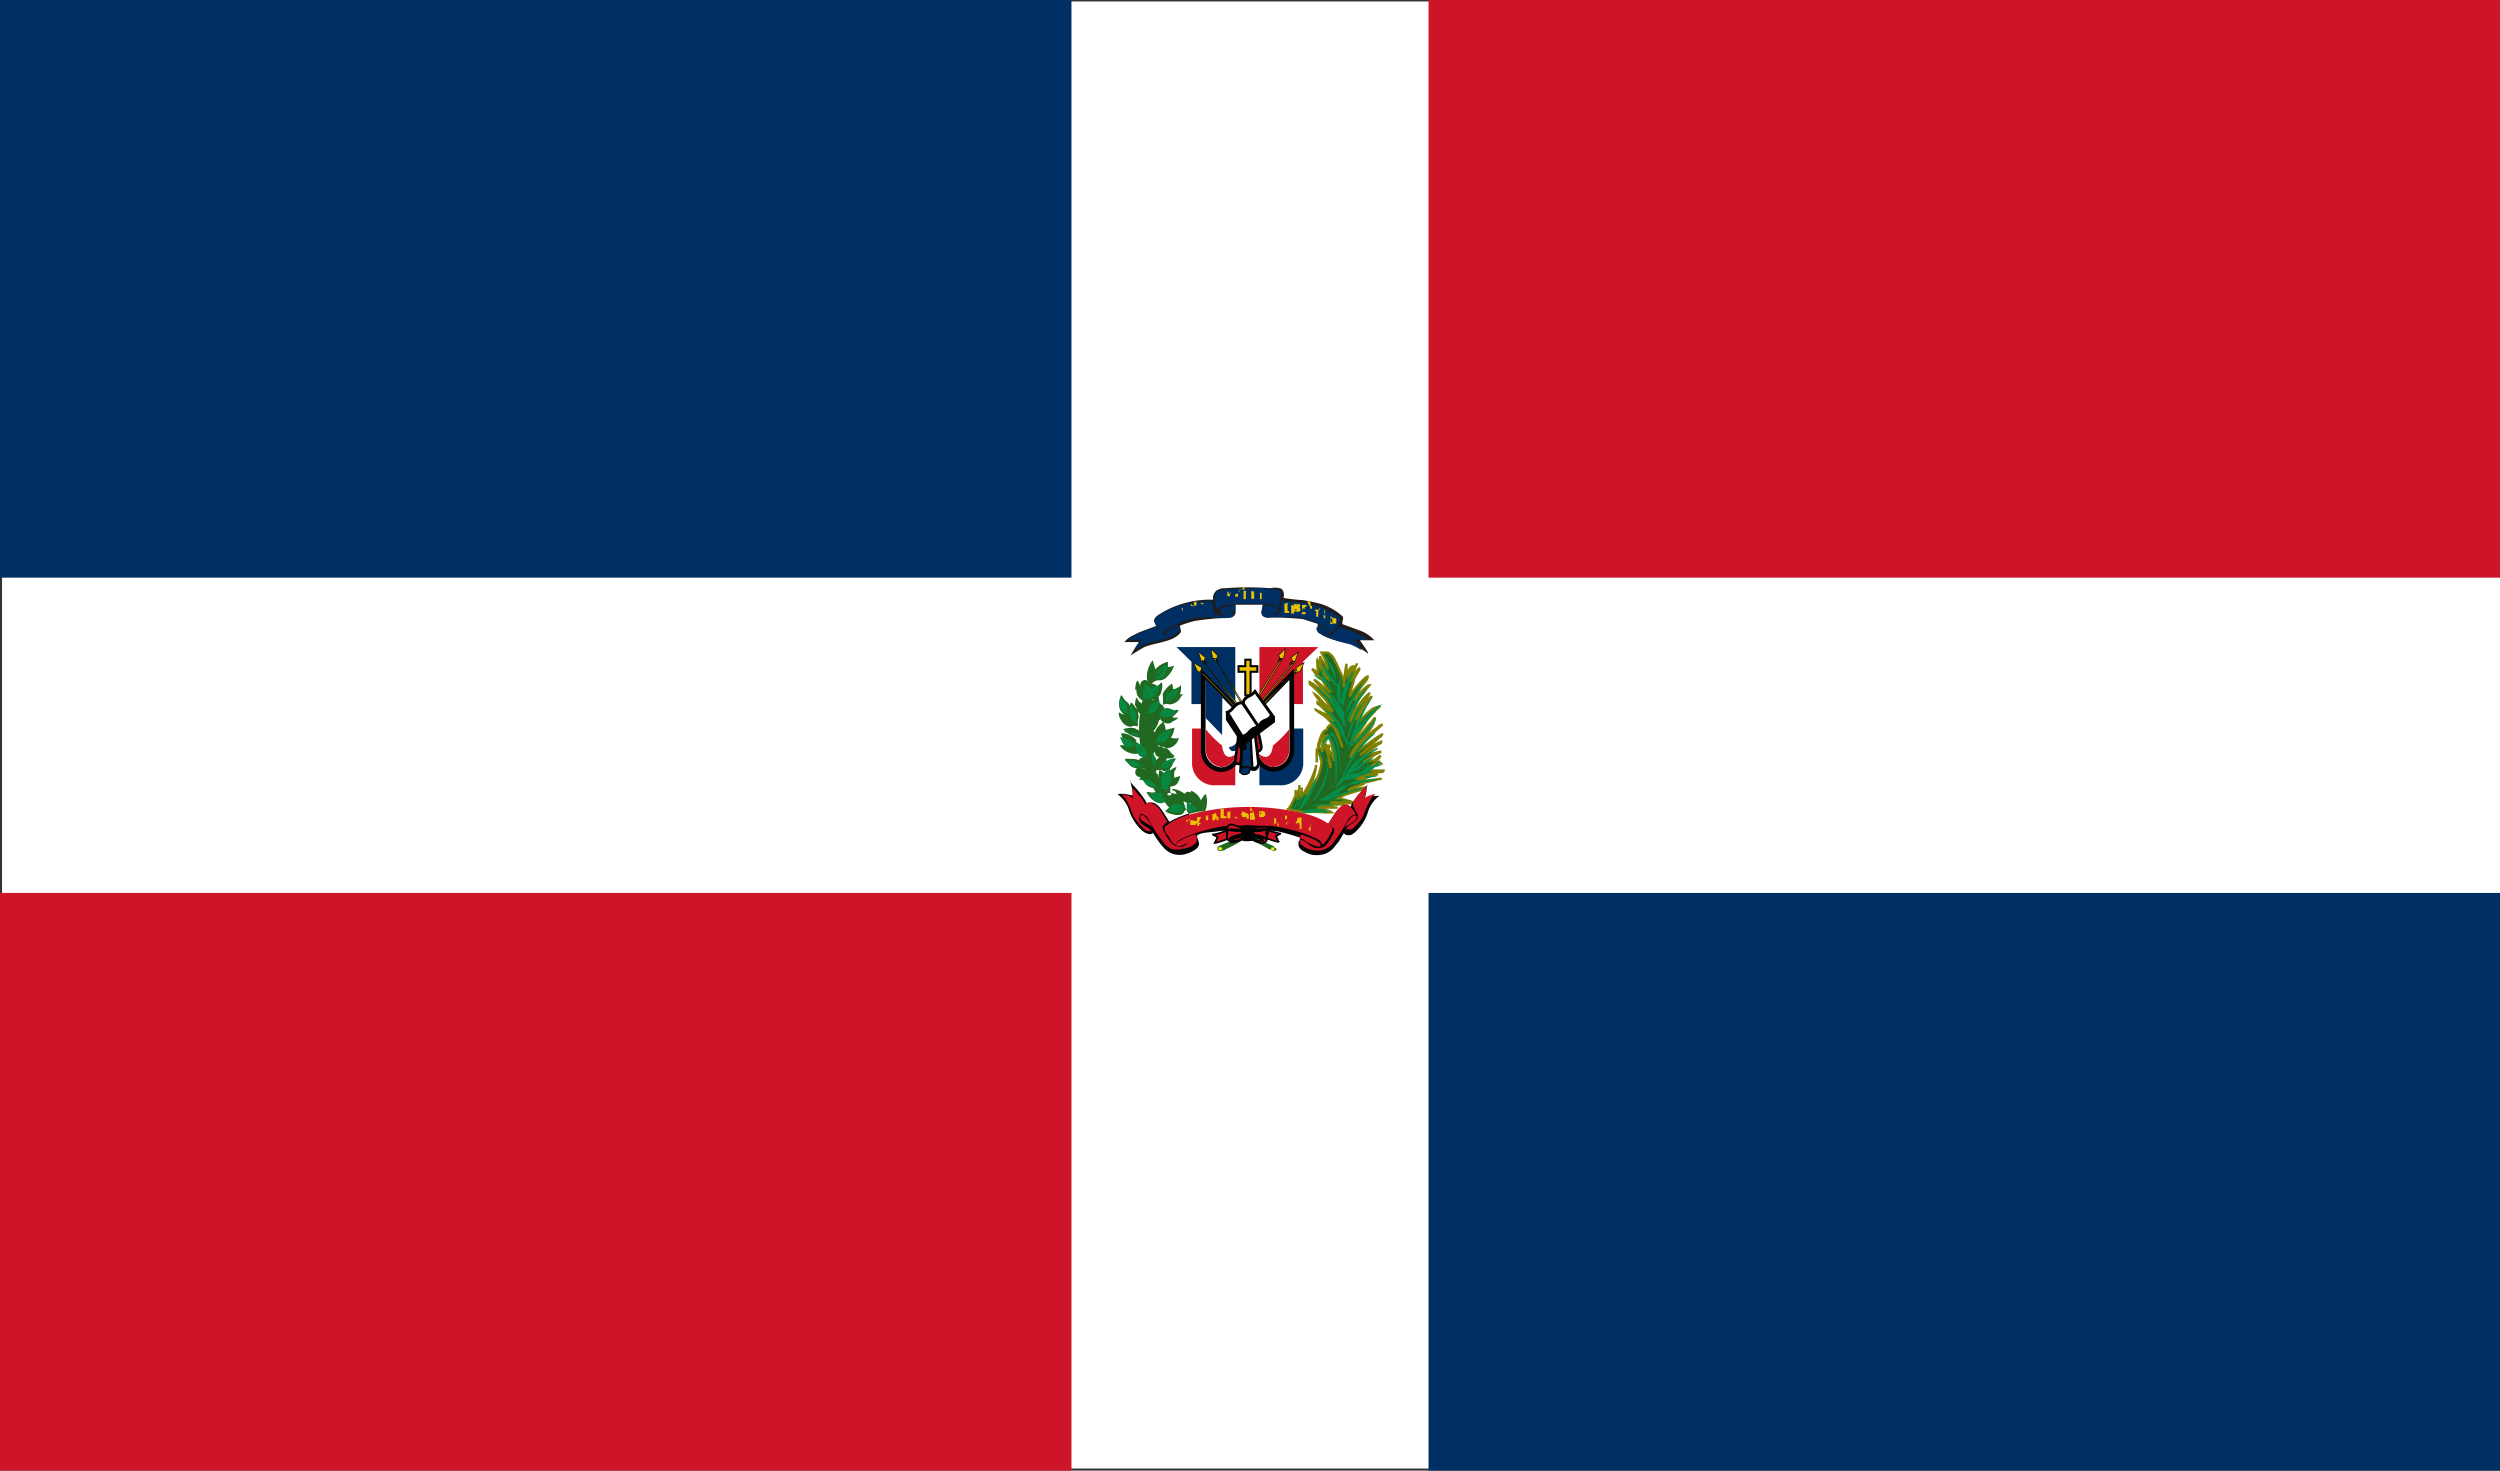 <?xml version="1.0" encoding="UTF-8"?> <svg xmlns="http://www.w3.org/2000/svg" width="85" height="50" viewBox="0 0 85 50"><rect x="0" y="0" width="85" height="50" fill="#333333" stroke="none"/><rect x="0.07" y="0.05" width="85" height="49.88" fill="#fff"></rect><rect width="36.43" height="19.64" fill="#002f63"></rect><rect y="30.36" width="36.43" height="19.64" fill="#ce1427"></rect><rect x="48.57" y="30.36" width="36.43" height="19.64" fill="#002f63"></rect><rect x="48.57" width="36.43" height="19.64" fill="#ce1427"></rect><path d="M39.13,23.23a.22.22,0,0,0,0,.14v-.14s0,0-.06,0Z" fill="#07873f"></path><path d="M42.82,24.77h1.49V26a.76.76,0,0,1-.8.7h-.69v-1.9Z" fill="#002f63"></path><path d="M42,24.77H40.53V26a.76.76,0,0,0,.8.7H42v-1.9Z M42.82,23.93V22h2l-.52.5h0v1.44Z M42.07,25.06l0-.84L41.81,24v1.15A.19.19,0,0,0,42.07,25.06Z M42.77,25.06v-.84L43,24v1.15A.18.18,0,0,1,42.77,25.06Z" fill="#ce1427"></path><path d="M42,23.93V22H40l.51.5h0v1.44Z" fill="#002f63"></path><path d="M42.34,22.43v.22h-.23v.19h.23v.8h.18v-.8h.23v-.19h-.23v-.22Z" fill="#eac105" stroke="#030304" stroke-width="0.07"></path><path d="M40.91,22.93l0,2.55h0a.65.65,0,0,0,.61.69.64.64,0,0,0,.61-.68h0l0-1.3Z" fill="#fff" stroke="#030304" stroke-width="0.16"></path><path d="M41.56 23.71 40.98 23.08 40.98 23.08 40.99 24.41 41.55 24.99 41.56 23.71" fill="#002f63"></path><path d="M42.07,25.18h0a.33.33,0,0,1-.29.22s.06.25.29.08v-.05h0Z M43.27 23.71 43.86 23.08 43.86 23.08 43.84 24.41 43.28 24.99 43.27 23.71 M42.76,25.18h0a.33.33,0,0,0,.29.22s-.06.25-.29.08v-.05h0Z" fill="#002f63"></path><path d="M41.55,25.35A3.86,3.86,0,0,1,41,24.8v.65h0a.59.59,0,0,0,.53.63.54.54,0,0,0,.51-.46C41.93,25.72,41.62,25.91,41.55,25.35Z" fill="#ce1427"></path><path d="M42.7,24.18l0,1.3h0a.64.64,0,0,0,.61.68.65.65,0,0,0,.61-.69h0l0-2.55Z" fill="#fff" stroke="#030304" stroke-width="0.16"></path><path d="M43.28,25.35a3.86,3.86,0,0,0,.55-.55v.65h0a.59.59,0,0,1-.53.63.54.54,0,0,1-.51-.46C42.9,25.72,43.21,25.91,43.28,25.35Z" fill="#ce1427"></path><path d="M41.4,22.5c-.06-.12,0-.17,0-.21l-.23-.24.06.33c.07,0,.12,0,.18.12Z M42.35,24.06l-.06,0-.95-1.63,0,0Z M41.3,22.45a.07.07,0,0,1,0-.06s.06,0,.07,0,0,0,0,.06A.08.08,0,0,1,41.3,22.45Z M41,22.58c-.08-.11-.07-.16,0-.21l-.26-.21.11.33c.06,0,.11,0,.19.09Z M42.13,24l-.06,0-1.15-1.49,0,0Z M40.89,22.54s0,0,0-.06,0,0,.06,0,0,0,0,.06A0,0,0,0,1,40.89,22.54Z M40.92,22.91c-.09-.1-.09-.15-.06-.21l-.28-.17.14.31c.06,0,.11,0,.2.07Z M42.16,24.23l-1.31-1.35,0-.05,1.32,1.36Z M40.82,22.88s0,0,0-.06,0,0,.06,0,0,0,0,.06S40.83,22.9,40.82,22.88Z M43.47,22.5c.06-.11.05-.16,0-.21l.23-.24-.06.34c-.07,0-.12,0-.18.11Z M42.52,24.07l.06,0,1-1.64-.05,0Z M43.57,22.45s0,0,0-.05-.06,0-.07,0,0,.05,0,.06S43.56,22.47,43.57,22.45Z M43.88,22.58c.08-.1.07-.16,0-.21l.26-.2-.11.32c-.06,0-.11,0-.19.09Z M42.74,24l.06,0L44,22.54l-.05,0Z M44,22.55a.06.06,0,0,0,0-.07,0,0,0,0,0-.06,0s0,0,0,.06S44,22.56,44,22.55Z M44,22.91c.09-.09.09-.15.06-.2l.28-.18-.14.31c-.06,0-.11,0-.2.07Z M42.71,24.23,44,22.88l0,0L42.66,24.2Z M44.06,22.89s0,0,0-.07-.05,0-.06,0,0,0,0,.06A.07.07,0,0,0,44.06,22.89Z" fill="#eac105" stroke="#030304" stroke-width="0.02"></path><path d="M42.24,25.16l-.05.81S42,26,42,25.89s.1-.7.1-.76l.1,0Z M42.33,25c0,.64,0,.71,0,.71,0,.18.2.08.2.08a.15.15,0,0,1,.1,0v-.22c.32,0,.25-.21.25-.21a3.47,3.47,0,0,0-.14-.59Z" fill="#ce1427" stroke="#030304" stroke-width="0.09"></path><path d="M42.17,25.13a1.06,1.06,0,0,0,0,.25c0,.08.11.06.16.07V25l-.15.1Z M42.18,26.16c.13-.16.38,0,.38,0,.27.06.2-.25.2-.25,0-.62-.12-1.05-.12-1.05l-.4.26Z" fill="#002f63" stroke="#030304" stroke-width="0.09"></path><path d="M42.58,26.12l-.07-1.22.14-.09.13,1.13v0h0a.15.15,0,0,1-.2.16Z" fill="#fff" stroke="#030304" stroke-width="0.08"></path><path d="M42.17,26.17a.13.13,0,0,0,.16.16c.22,0,.16-.23.16-.23-.24-.07-.32.07-.32.07Z" fill="#002f63" stroke="#030304" stroke-width="0.04"></path><path d="M41.25,20.39a3.26,3.26,0,0,0-1.76.45c-.24.15-.3.2-.17.44l-.3.11-.29.11-.28.14a.82.82,0,0,0-.22.19l.49,0a.67.67,0,0,1-.07.11,4.05,4.05,0,0,0-.21.35l.1-.07.33-.2c.35-.17,1-.18,1.25-.49.07-.08,0-.13,0-.26a4.42,4.42,0,0,1,.51-.16A10.23,10.23,0,0,1,41.83,21a.2.2,0,0,0,.18-.16l0-.28h.92c0,.16-.15.37.13.44a9.69,9.69,0,0,1,1.24.05l.5.16a.84.84,0,0,1,0,.12.1.1,0,0,0,0,.13.83.83,0,0,0,.2.16,2.44,2.44,0,0,0,.52.18,2.05,2.05,0,0,1,1,.43c0-.08-.22-.36-.28-.46l.49,0a1.21,1.21,0,0,0-.49-.33l-.6-.22a.33.33,0,0,0,0-.06c0-.07.06-.15,0-.21a2,2,0,0,0-.71-.41,5.57,5.57,0,0,0-.66-.14c-.21,0-.63-.07-.63-.07s.06-.19-.07-.31A.6.6,0,0,0,43.2,20a10,10,0,0,0-1.55,0,.47.47,0,0,0-.3.09.32.32,0,0,0-.1.31Z" fill="#211c18"></path><path d="M41.38,20.72a.44.44,0,0,1,.19-.12,3.1,3.1,0,0,1,.86-.07c.2,0,.4,0,.6,0a.71.71,0,0,1,.46.16c0-.14,0-.26.06-.42s-.09-.22-.24-.25a5.52,5.52,0,0,0-.92,0,6.57,6.57,0,0,0-.91.05.27.27,0,0,0-.19.28,1.49,1.49,0,0,0,.09.39Z M39.58,21.52s0-.08.21-.19a3.54,3.54,0,0,1,.86-.32,3.14,3.14,0,0,1,.75,0,2.29,2.29,0,0,0,.37,0,.51.51,0,0,0,.15-.06.19.19,0,0,0,0-.13c-.09-.07-.32.16-.53.09s-.09-.13-.11-.21l-.07-.26a3.38,3.38,0,0,0-1.4.26,2.64,2.64,0,0,0-.53.31c-.09.09,0,.22.05.29l.1.12.05.05,0,.06Z M42.89,20.8c0,.14.08.18.2.2a6.93,6.93,0,0,1,1.11,0,2.81,2.81,0,0,1,.6.19,2.87,2.87,0,0,1,.39.2l.09.11a2.3,2.3,0,0,0,.2-.22c.05-.07.13-.19.05-.29a2.39,2.39,0,0,0-.53-.31,3.79,3.79,0,0,0-.72-.19c-.24,0-.71-.08-.71-.08s0,.44-.15.48-.35-.13-.53-.1Z M44.76,21.35c0,.07,0,.07.07.17a4.2,4.2,0,0,0,1.09.39,3.39,3.39,0,0,1,.38.2,3.73,3.73,0,0,0-.24-.36l.46,0,0,0a3.5,3.5,0,0,0-1-.43l-.08.09-.15.17s-.06.05-.12,0a.58.58,0,0,1-.2-.13.37.37,0,0,0-.2-.13Z M42.9,20.76a.58.58,0,0,1,.28.09.29.29,0,0,0,.16,0c.08,0,.09,0,.11-.08s-.12-.15-.19-.16l-.32-.05Z M42,20.76l0-.18c-.1,0-.56.07-.52.21s0,.08.1.08.23-.1.45-.11Z M39.62,21.54c.06.12.24-.09.34-.16a.28.28,0,0,1,.13-.07l0-.06a1.15,1.15,0,0,0-.25.12c-.08,0-.17.09-.19.17Z M44.77,21.31l.07,0c.14.09.32.32.39.23s-.11-.16-.16-.19l-.26-.12s0,0,0,.06Z M40.1,21.35c0,.07,0,.08-.08.18-.29.24-.78.25-1.09.38-.15.07-.24.13-.38.21l.24-.37-.46,0a0,0,0,0,0,0,0,3.73,3.73,0,0,1,1-.43l.07.09a1.29,1.29,0,0,0,.16.17.1.1,0,0,0,.12,0,.45.45,0,0,0,.19-.14.57.57,0,0,1,.21-.13Z" fill="#002f63"></path><path d="M40.17,20.68H40.1s0,0,0,0h0l0,0h0v0h0v0s0,0,0,0,0,0,0,0h0v0h0v0h0a0,0,0,0,1,0,0v0h0s0,0,0,0h.06a0,0,0,0,0,0,0l0,0h0v0s0,0,0,0h0v0h0a.1.1,0,0,0,0,0h0s0,0,0,0h0s0,0,0,0h0l0,0h-.06Zm0,0h.05l0,0,0,.05h0v0h0v0s0,.05,0,.05l0,0s0,0,0,0h0v0h0v0h0v0h0l0,0v0h0v0h0Z M40.59,20.54h-.07s0,0,0,0v0h0a0,0,0,0,0,0,0v.05s0,0,0,0a0,0,0,0,0,0,0h0v0h0s0,0,0,0h.16v-.05h0v-.08h0a0,0,0,0,1,0,0v0a0,0,0,0,1,0,0h0l0,0h-.07Zm0,0h0a0,0,0,0,1,0,0v0h0v0h0s0,0,0,0h0v0s0,0,0,0h0v.07h-.1s0,0,0,0h0v0h0s0,0,0,0h0s0,0,0,0h0v-.07h0Z M40.8,20.5v0h0s0,0,0,0v0h0s0,0,0,0h0l0,0H41v0s0,0,0,0v0s0,0,0,0h-.09s0,0,0,0,0,0,0,0h0v.06h0s0,0,0,0H41a0,0,0,0,0,0,0h0s0,0,0,0h0s0,0,0,0h0l-.05,0h0l0,0a0,0,0,0,1,0,0h0s0,0,0,0,0,0,0,0h.06s0,0,0,0v0h0s0,0,0,0v0h-.1s0,0,0,0h0Z M40.32,20.62h0a0,0,0,0,0,0,0h0v0h0s0,0,0,0h0v0h0v0h.07a0,0,0,0,1,0,0h0s0,0,0,0h0v0s0,0,0,0h0v0h0s0,0,0,0h0s0,0,0,0v0h0v0s0,0,0,0,0,0,0,0h0s0,0,0,0h0s0,0,0,0h-.07Z M42.61,20.09h-.07s0,0,0,0h0s0,0,0,.06a1.47,1.47,0,0,1,0,.21h0s0,0,0,0h.1a0,0,0,0,0,0,0v-.12h0s0,0,0,0v0s0,0,0,0h0v0h0l0,0h0s0,0,0,0h0l0-.07v0h0s0,0,0,0a0,0,0,0,0,0,0,.13.13,0,0,0,0-.06h-.13Zm0,0h0v0h0a0,0,0,0,1,0,0s0,0,0,0,0,0,0,0h0s0,0,0,0v-.13h0Z M41.84,20.12h-.11s0,0,0,0h0v.06s0,0,0,0,0,0,0,0v.09s0,0,0,0h0v0h.09a0,0,0,0,1,0,0,.38.38,0,0,1,0-.1h.09l0,0a0,0,0,0,0,0,0h0s0,0,0,0a0,0,0,0,0,0,0h0s0,0,0,0v0h-.09Zm0,0h0s0,0,0,0h0s0,.05,0,.06h-.07v0s0-.05,0-.06h0v0Z M42.09,20.11h0s0,0,0,0v0h0v0a0,0,0,0,1,0,0v0h0v0a0,0,0,0,0,0,0,0,0,0,0,1,0,0h.06s0,0,0,0a.08.08,0,0,1,0-.07h.08v0h0v0h.09l0,0h0v-.08h0s0,0,0,0v0h0s0,0,0,0h0v0h0s0,0,0,0h0v0Zm0,.07h0a.21.21,0,0,1,0,.06l0,.05v0H42v-.07h0V20.2h0Z M42.34,20.09h-.11v0h0v0h0l0,0h0l0,0h.05v.28h.08s0,0,0-.1v-.2h0s0,0,0,0h0l0,0h0v0s0,0,0,0Z M42.84,20.14v0s0,0,0,0v.23s0,0,0,0h0s0,0,0,0h.06s0,0,0,0h0v0h0a.49.49,0,0,1,0-.12.27.27,0,0,1,0-.09v0h0v0h-.09s0,0,0,0Z M45.24,20.94s0,0,0,.08v0l0,0a0,0,0,0,1,0,0,.25.25,0,0,0,0,.07l0,.05h0l0,0h0l.07.06v0l.07,0a.09.09,0,0,0,.05,0s0,0,0,0l0-.07v0a.22.22,0,0,0,0-.1L45.3,21l0,0h0l0,0Zm.06.09s0,0,0,0,0,.14,0,.18h0a.07.07,0,0,1-.07,0s0,0,0-.05a.26.26,0,0,1,0-.09v-.06s0,0,0,0h0l0,0Z M44,20.52s0,0,0,0v.05a.31.31,0,0,1,0,.09v.13h0s0,0,0,0h.08a.12.12,0,0,0,.1,0c.05,0,.05-.1,0-.13h0l0,0h0a.08.08,0,0,0,0-.12h0l0,0-.15,0Zm.08,0h0a.08.08,0,0,1,0,.08s0,0,0,0h0s0,0,0,0,0-.05,0-.06a.13.13,0,0,1,0-.06Zm0,.15h0s0,0,0,.07v0s0,0,0,0a.05.05,0,0,1-.07,0A.65.65,0,0,1,44.09,20.7Z M44.53,20.62s0,0,0,0,0,0,0,0v0a.69.69,0,0,0,0,.13.06.06,0,0,0,0,0v0s0,0,0,0l0,0h0s0-.06,0-.08v0h0s0,0,0,0,0,.06,0,.07h0a.08.08,0,0,0,0,0l0,0s0,0,0,0v-.14s0,0,0,0h0a.1.1,0,0,0,0-.15h0a.16.16,0,0,0-.09,0Zm.08,0h0s0,0,0,0,0,0,0,.07,0,0,0,0l0,0a.09.09,0,0,1-.07,0s0-.06,0-.07,0-.05,0-.07Z M45.06,20.83l0,0,0,0-.08.13,0,0s0,0,0,0,0,0,0,0l0,0h0v0s0,0,0,0l0,0h0s.05,0,.05,0h0s0,0,0,.06,0,0,0,0l0,0s0,0,0-.06,0,0,0,0a.28.28,0,0,1,0-.09v-.18S45.07,20.83,45.06,20.83Zm0,.07h0v.14h0L45,21l0,0,0,0a0,0,0,0,1,0,0s0,0,0,0Z M44.25,20.88s0,0,0,0l.07,0h0l.07,0a.15.15,0,0,0,0-.07h0s-.06,0-.1,0,0-.11,0-.13v0a.08.08,0,0,1,.07.05s0,0,0,0v0s0,0,0,0h0a.29.29,0,0,1,0-.09.06.06,0,0,1,.06,0h0l0,0s0-.06,0-.07a.66.66,0,0,0-.15,0h0s0,0,0,0l0,.13s0,.11,0,.13,0,0,0,0Z M44.75,20.77h0l0,0s0,0,0,0,0,0,0,0h0l0,.2v0s0,0,0,0,0,0,0,0l.07,0s0,0,0-.08,0-.13.06-.22,0,0,0,0,0,0,0,.06a.06.06,0,0,0,0,0v0l-.07,0h0l-.1,0a.13.13,0,0,0,0,.05v0Z M43.67,20.53h0s0,0,0,.06v.09a.85.85,0,0,1,0,.16h0s0,0,0,0h.16v-.07h0a.05.05,0,0,1-.05,0s0,0,0,0h0a2.62,2.62,0,0,1,0-.28s0,0,0,0Z M43.89,20.86H44s0,0,0,0v-.28s0,0,0,0H43.9s0,0,0,0v.27s0,0,0,0Z" fill="#eac105"></path><path d="M44.93,22.19s0,0,0,0a1.9,1.9,0,0,1,.22.55l-.08-.1-.18-.28a.07.07,0,0,0,0-.05,1.2,1.2,0,0,0,0,.23,3.7,3.7,0,0,0,.31.59.23.23,0,0,1-.07-.07C45,23,45.07,23,45,22.94a2.55,2.55,0,0,1-.13-.29,1.8,1.8,0,0,0-.08-.21s0,0,0,0a.14.14,0,0,0,0,.09c0,.11,0,.23.05.34a1.34,1.34,0,0,1-.23-.13l0,0h0s.12.17.15.19a1.63,1.63,0,0,1,.2.17,1.51,1.51,0,0,0,.2.35l.08.1L45,23.37a3,3,0,0,0-.32-.27s.06.07.08.1l.22.24c.07.09.15.17.21.26l.14.23-.08-.1L45,23.56a1.07,1.07,0,0,0-.25-.22.78.78,0,0,0-.22-.15s0,0,0,.06a4,4,0,0,1,.3.28,3513458830333.5,3513458830333.5,0,0,1,.22.24,1.92,1.92,0,0,1,.18.28l.09.14a3.69,3.69,0,0,1-.45-.44.52.52,0,0,0-.16-.14,1.78,1.78,0,0,0,.26.33l0,0,.1.11a1.86,1.86,0,0,1,.21.28l.06.13a1.82,1.82,0,0,0-.14-.19l-.08-.1A3.19,3.19,0,0,0,45,24l-.21-.12s0,.06.06.08l.08.07a2.89,2.89,0,0,1,.29.32l.13.18-.06-.06-.07-.06-.15-.12-.34-.16a1,1,0,0,0,.15.11,2.15,2.15,0,0,1,.24.18l.06.07a.64.64,0,0,1,.13.15l.11.16a1,1,0,0,1,.09.18l.12.43c0-.14-.11-.3-.16-.43s-.13-.37-.26-.32a.19.19,0,0,0-.09.12c0,.06-.08,0-.18.19a1.7,1.7,0,0,0-.13.4v.06s.05-.08.06-.11a1.59,1.59,0,0,1,.18-.34l-.1.46s0-.07.06-.1l.12-.34c.15.11.2.67.22.87a1.36,1.36,0,0,0-.11-.28l-.15-.26c-.09,0-.1.13-.12.2s-.05-.1-.11-.09-.08.07-.09.13a1.41,1.41,0,0,0,0,.2.77.77,0,0,0,0,.15l0,0,0-.39a.63.63,0,0,1,.16.38,1.63,1.63,0,0,1-.3.81l-.11.16s0,.05-.06.07l-.06.08a2.17,2.17,0,0,0,.22-.46,2.41,2.41,0,0,0,.12-.48.22.22,0,0,0,0-.08s0,0,0,.07a3.87,3.87,0,0,1-.48,1l0-.3s0,0,0,0l0,.06a1.73,1.73,0,0,1-.14.34s0-.07,0-.11l.06-.31v-.07s0,.06,0,.1a1.69,1.69,0,0,1-.13.31v0a1,1,0,0,0,0-.24v0s0,.06,0,.08l0,.1a3,3,0,0,1-.24.47c-.06,0,0,0,0,0h0l.53.11a4,4,0,0,1,.69,0,2,2,0,0,0,.23,0,.7.7,0,0,0-.24-.09l-.25-.07h.71l-.07,0a2.51,2.51,0,0,0-.55-.07l.64-.05c.06,0,.26.05.17,0a1.07,1.07,0,0,0-.43-.06l.41,0c.07,0,.5.08.35,0a2.25,2.25,0,0,0-.51-.13l.22-.12.5-.16c.19,0,.33-.12.08-.08l-.46.08.12-.07c.11-.06.25-.08.37-.13s0,0,0,0h0a.08.08,0,0,0-.07,0,1.5,1.5,0,0,1,.36-.11l.29-.08s.07,0,.08,0h0s-.54.06-.59.07l-.19,0c.16-.06.31-.13.47-.18a.48.48,0,0,0,.17-.05s-.06,0-.11,0a2.18,2.18,0,0,0-.44.11l-.17.05a2.57,2.57,0,0,1,.81-.23c.06,0,.1,0,.11-.05H46.7l-.27,0,.21-.17c.06,0,0-.06.13-.07a1.2,1.2,0,0,0,.19,0c-.07-.08-.09,0-.16-.08l.08-.1a.7.7,0,0,0,.06-.09s0,0,0,0h0l-.22.17s0,0-.08,0l-.28.05.29-.19.15-.09a.79.79,0,0,0,.16-.08l-.34.08c-.06,0-.25.11-.29.14a5,5,0,0,1,.55-.48s.08,0,.08-.07h0a1.65,1.65,0,0,0-.37.2,3.18,3.18,0,0,0-.35.26l.19-.19.06-.05s0,0,0,0l.1-.09.2-.18.11-.1s.09-.06.09-.1a3.62,3.62,0,0,0-.41.27l-.2.14-.19.14a2,2,0,0,1,.27-.38,4.27,4.27,0,0,1,.44-.41.5.5,0,0,1,.11-.1v0a.45.45,0,0,0-.17.11,2.74,2.74,0,0,0-.45.38l-.06.07a1.06,1.06,0,0,0-.19.23,2.75,2.75,0,0,0-.23.33,1.14,1.14,0,0,1,.3-.49l.26-.28,0-.05a.92.92,0,0,0,.28-.54,2,2,0,0,1-.13.17l-.06.06-.51.6a1.54,1.54,0,0,1,.17-.34l.2-.29c0-.07.28-.36.33-.41l0,0s0-.06.08-.09a.87.87,0,0,1,.1-.08s-.23.06-.26.09a2.29,2.29,0,0,0-.55.57,2.78,2.78,0,0,1,.22-.54c0-.07.1-.16.15-.22l.15-.24s-.07.06-.1.08l0,0a3.06,3.06,0,0,0-.45.71,1.54,1.54,0,0,1,.19-.46c.08-.14.17-.26.26-.39s-.19.15-.21.19a2.5,2.5,0,0,0-.18.24,4,4,0,0,0-.25.51v0a2.85,2.85,0,0,1,.25-.71,1.43,1.43,0,0,1,.14-.2l.06-.07.1-.14.11-.13c-.07,0-.31.24-.35.3a1.88,1.88,0,0,0-.16.23,1.33,1.33,0,0,1,.19-.42c.06-.09.13-.17.2-.26A.24.24,0,0,0,46.5,23c-.07,0-.37.34-.43.42l-.08.1-.1.16v0l0,0a2.72,2.72,0,0,1,.13-.49c0-.15.13-.28.19-.42s-.15.12-.18.17l-.12.22a5.16,5.16,0,0,1,.23-.6s0,.05-.08.1l-.21.34a1.11,1.11,0,0,1,.14-.34c-.1,0-.26.39-.3.5a.88.88,0,0,0,0,.15l0,.06a5.29,5.29,0,0,1,.09-.8s0,0,0,.05l0,.07a1.31,1.31,0,0,1,0,.15l-.08.32a8.24,8.24,0,0,0-.36-.79.54.54,0,0,0-.19-.18Zm.12,3.18a4.44,4.44,0,0,1,.19.62l0,0a.84.84,0,0,1,0,.12l-.07-.24c0-.09,0-.26,0-.29s0,0,0,.14,0-.08,0-.1-.07-.11,0-.19,0-.07,0-.08Z" fill="#216820" stroke="#828103" stroke-width="0.08"></path><path d="M39.58,27.07A3.11,3.11,0,0,1,39,25.73a.76.76,0,0,1,.33-.45 M39,25.72a4.39,4.39,0,0,1-.11-1.14,5.54,5.54,0,0,1,.28-1.34 M38.9,24.78a.51.51,0,0,1,.55-.46 M38.89,24.88c.39-.16.35-.5.42-.64a.76.76,0,0,1,.18-.28 M39.28,26.59c-.13-.34,0-.4,0-.4 M39.23,26.48a.47.47,0,0,0-.39-.2 M39.15,25.46a.42.42,0,0,0,0-.39" fill="none" stroke="#216820" stroke-width="0.32"></path><path d="M39,23.28a.07.07,0,0,1-.07.07.08.08,0,0,1-.08-.07.09.09,0,0,1,.08-.08A.08.08,0,0,1,39,23.28Z M39.22,25a.09.09,0,0,1-.08.08.08.08,0,0,1-.07-.08.08.08,0,0,1,.07-.09A.09.09,0,0,1,39.22,25Z M39.15,25.21a.08.08,0,0,1-.08.07.07.07,0,0,1-.07-.07.07.07,0,0,1,.07-.08A.08.08,0,0,1,39.15,25.21Z M38.94,25.92a.08.08,0,0,1-.08.08.07.07,0,0,1-.08-.08.08.08,0,0,1,.08-.08A.09.09,0,0,1,38.94,25.92Z M38.84,26.26a.09.09,0,0,1-.08.08.08.08,0,0,1-.08-.08.07.07,0,0,1,.08-.08A.08.08,0,0,1,38.84,26.26Z M39,26.39a.08.08,0,0,1-.08.08.09.09,0,0,1-.08-.08.08.08,0,0,1,.08-.08A.07.07,0,0,1,39,26.39Z M40.46,27.07A.06.06,0,1,1,40.4,27,.06.06,0,0,1,40.46,27.07Z M40.55,27.17a.06.06,0,1,1-.06-.06A.06.06,0,0,1,40.55,27.17Z" fill="#e42211" stroke="#216820" stroke-width="0.16"></path><path d="M40.46,27.44a.85.85,0,0,1-.06-.35 M39.79,26.93s0-.11,0-.17.24.07.34-.37a.6.6,0,0,0-.2.06v0a.66.66,0,0,1,0-.22.42.42,0,0,0,.07-.15s-.13,0-.37.27a.66.66,0,0,0-.21-.18.91.91,0,0,0,0,.43.32.32,0,0,0,.17.25.23.23,0,0,1,.11.19h.12v-.07Z M39.6,27.25a.2.2,0,0,1-.12.06c-.32,0-.5-.38-.5-.38s0,0,.09,0a.38.38,0,0,0,.21,0,.43.43,0,0,1,.28.11.32.32,0,0,1,.08.21s0,0,0,0Z M39.23,26.5a.53.53,0,0,0-.53,0s0,0,0,0c.21,0,.14,0,.23.13a.42.42,0,0,0,.41.16.32.32,0,0,1,.1.08,1,1,0,0,0-.23-.42Z M38.65,25.19c-.06-.05,0,0,0,0a.66.66,0,0,0-.5-.26.07.07,0,0,1,0,0c-.06,0,0,.12,0,.12.11.29.21.32.21.32s-.32-.08-.27,0a.65.65,0,0,0,.32.23.52.52,0,0,0,.35,0,.42.42,0,0,0,.09.12A.38.38,0,0,1,39,26a2.27,2.27,0,0,0-.09-.54,1.23,1.23,0,0,0-.3-.23Z M40.36,27.52a.17.17,0,0,0-.12.12c-.12.16-.53,0-.53,0s-.1-.07-.1-.07a.52.52,0,0,0,.15-.11.8.8,0,0,1-.25-.45A.75.75,0,0,1,40,27a.15.15,0,0,0-.14-.13s0-.05,0-.05a.77.77,0,0,1,.47.22.42.42,0,0,1,.07.32c0,.16,0,.15,0,.15Z M39,26.14a.39.39,0,0,0-.27,0c-.08,0-.24-.06-.24-.06a.91.91,0,0,1-.25-.28s.18,0,.18,0c.25,0,.3.05.3.05s.11.13.16.16.12.09.12.09.05.08,0,.07Z M39.29,26.22a.22.22,0,0,1,.27,0c.24,0,.31-.24.31-.24a1.21,1.21,0,0,1,.1-.16c0-.07-.1,0-.1,0-.21.05-.21.07-.21.07l0-.33c0-.05,0,0,0,0-.3.17-.33.29-.33.29l-.12-.23c0-.09-.07,0-.07,0-.06.27,0,.3,0,.3a.46.46,0,0,0,.08.19c.07.09.07.12.07.12Z M41,27c-.05,0-.17.21-.17.21a.6.6,0,0,0-.34-.33s0,.09,0,.09a.31.31,0,0,1,0,.26c0,.11,0,.13,0,.13-.24-.12-.25-.11-.25-.11a1.2,1.2,0,0,0,.18.43,1.85,1.85,0,0,1,.41-.09l.14,0A.85.85,0,0,0,41,27Z M39.13,25.46a.24.24,0,0,1,.15.17c0,.13.39.16.39.16.29,0,.26-.09.26-.09-.17-.14-.12-.13-.19-.2a.45.45,0,0,0-.29-.12c-.21,0-.26,0-.26,0s-.06.09-.06.09Z M38.79,25a.84.84,0,0,1,.16-.58c.19.36.16.46.16.46a2.27,2.27,0,0,1-.17.42c0-.18-.13-.21-.15-.3Z M38.66,25.06a.78.78,0,0,1-.47-.27c.36-.1.44,0,.44,0A2.22,2.22,0,0,1,39,25c-.17,0-.22.07-.31.08Z M38.48,24.71a.37.37,0,0,1-.3-.13c-.2-.27-.13-.36-.13-.36s0,0,0,0a.34.34,0,0,0,.18.07c-.33-.2-.11-.66-.11-.66s.05.06.05.06a.5.5,0,0,0,.18.2c.07.09.07.13.07.13,0-.16.07-.12.07-.12s.18.22.2.3c.05.23,0,.26,0,.26a1.27,1.27,0,0,0,0,.24.34.34,0,0,0-.23,0Z M39.26,25.27c.08-.11,0-.31,0-.31,0-.21.29-.42.29-.42a.58.58,0,0,1,.08.28l.3-.08a.73.73,0,0,1-.12.34c.2.06.27,0,.27,0a.43.43,0,0,1-.52.35.94.94,0,0,0-.3-.13Z M38.59,24c0-.27.07-.28.07-.28s.05.13.09.15a.31.31,0,0,1,.16.26c0,.21,0,.19,0,.19-.24,0-.29-.32-.29-.32Z M39.37,24c.08-.3,0-.33,0-.33s-.1.12-.15.12A.35.35,0,0,0,39,24c-.08.24,0,.23,0,.23a.35.35,0,0,0,.45-.24Z M38.6,23.46c0-.31.09-.32.09-.32s.05.15.09.17a.35.35,0,0,1,.2.3c0,.25,0,.23,0,.23a.35.35,0,0,1-.34-.38Z M39.48,23.54c.09-.31,0-.34,0-.34s-.1.13-.15.13a.35.35,0,0,0-.3.21c-.08.23,0,.23,0,.23A.35.35,0,0,0,39.48,23.54Z M39.84,24.39c.25-.2.23-.25.23-.25s-.16,0-.2,0a.34.34,0,0,0-.36,0c-.21.14-.17.16-.17.16a.35.35,0,0,0,.5.08Z M39.83,24.55c.24-.11.23-.15.23-.15s-.13,0-.16,0a.31.31,0,0,0-.3-.06c-.19.07-.16.09-.16.09a.29.29,0,0,0,.39.14Z M39,23.11a.91.91,0,0,1,.19-.66c.06.18.09.31.09.31a.86.86,0,0,1,.43-.26v.18a.74.74,0,0,0,.21-.05.94.94,0,0,1-.32.45.38.38,0,0,1-.24.05.34.34,0,0,0-.25.2c0-.13,0,0-.11-.22Z M39.43,24.05a.3.3,0,0,1,.33-.1.47.47,0,0,0,.34-.17.5.5,0,0,1,.13-.17s0,0,0,0l-.11,0c.08-.31,0-.32,0-.32a.08.08,0,0,0,0,0c0,.14-.24.14-.24.14,0-.21-.06-.18-.06-.18a.25.25,0,0,1-.09.08c-.2.2-.2.28-.2.28a1.68,1.68,0,0,1,0,.43Z" fill="#216820"></path><path d="M39.39,25.17l.13-.1s0,0,0-.06,0,0,0-.07l0,.09.12-.08s0,.05-.08.08l-.09.06-.18.15a1.94,1.94,0,0,1,.22,0c.17,0,.26-.27.32-.42a.91.91,0,0,0-.34.11c-.11.08-.1.14-.17.27Z M38.94,25.8a.53.53,0,0,0-.06-.1,1.43,1.43,0,0,0-.11-.21.31.31,0,0,1-.05-.1s.06.08.08.1v-.1s0,0,0,.06a.3.3,0,0,0,.06.19l.12.2a.32.32,0,0,0,0-.09c0-.13.05-.29-.28-.48l-.08-.05c0,.16,0,.42.17.51l.09,0,.07,0Z M38.87,23.78l0-.12s0,0,0-.05l0-.05,0,0a.59.59,0,0,0,0-.08s0,0,0-.07.12.16.13.2a.57.57,0,0,0,.11.22s0-.05,0-.08,0-.16,0-.31-.14-.11-.19-.19l0-.07a.74.74,0,0,0,0,.17.47.47,0,0,0,.09.33l.14.07Z M39.28,23a.6.6,0,0,1,.08-.08l.08-.07v-.07s0,0,0,.05l.09-.13s0,.09,0,.11a.31.31,0,0,1-.07.09l-.16.19.09,0a.25.25,0,0,0,.21-.14,1.15,1.15,0,0,0,.11-.36.74.74,0,0,0-.37.25.78.78,0,0,0,0,.19Z M38.39,24.33c0-.11-.15-.23-.16-.28l0-.13s0,0,0,0a.34.34,0,0,0,0,.09l0,.09a.19.19,0,0,1,0-.08s0,.08,0,.14l.07.11c0-.08.06-.22,0-.34s-.07-.06-.12-.1l-.08-.13a.51.51,0,0,0,.08.52l.08,0,0,0,0,0Z M39,23.77c.06-.05,0-.07.17-.17l.09-.08.08-.09s-.08.12-.1.15h0s0,0-.08,0-.14.12-.17.15l.08,0c.08,0,.13,0,.22-.11a.89.89,0,0,0,.14-.33.87.87,0,0,0-.32.15c-.09.09-.08.16-.12.24s0,0,0,.08Z M38.51,25.34l-.09-.07s0,0-.07,0l-.06,0h.07l0,0a.36.36,0,0,1-.09-.08s0,0,0,0l.22.17.1.06a.44.44,0,0,0-.17-.26l-.34-.1a1.34,1.34,0,0,0,.13.27c.1.13.11.09.19.08Z M38.67,24.57l-.13-.42s0,0,0,.08l0,.09s0,0,0-.06,0,.06,0,.08,0,0,0,.07l.06.16v-.09a.36.36,0,0,0,0-.27,1,1,0,0,0-.18-.24,1,1,0,0,0,0,.18.37.37,0,0,0,.08.33l.11.09Z M38.28,25.84a1.12,1.12,0,0,0,.21.23h.36L38.69,26c-.07,0-.07,0-.18,0s0,0,.08,0a.55.55,0,0,0-.13-.05l0,0s0,0,0,0h0l.37.14a.32.32,0,0,1-.1-.1c-.15-.18-.3-.12-.48-.11Z M39.36,26.11l.09-.05c.14,0,.09,0,.18-.1l0,.07c.07,0,.08-.06.13-.11s0,.06,0,.08-.16.05-.21.07l-.09.05c.1,0,.09,0,.18,0s.23-.16.29-.26l0-.08a.77.77,0,0,0-.31.12.38.38,0,0,0-.12.09.12.12,0,0,0,0,0s0,0-.07.05Z M38.28,24.77a.4.4,0,0,0,.36.23.2.2,0,0,0,.11-.06s0,0,0,0h0a.59.59,0,0,0-.23,0l0,0-.09,0-.07,0h0a1.28,1.28,0,0,0,.34.07.38.38,0,0,0-.21-.11c-.1,0-.14,0-.26,0Z M39.22,26.05l0-.31s0,0,0,.08l.06.28a.93.93,0,0,0,0-.29l-.11-.21a.69.69,0,0,0,0,.25.21.21,0,0,0,.07.18l0,0Z M39.72,23.86l.06-.1c0-.06.06,0,.12-.08s0,0-.07,0l.1-.14c-.06,0-.18.21-.21.25l-.07.09c0-.13,0-.25.09-.31l.34-.22a.83.83,0,0,1-.08.28.47.47,0,0,1-.28.21Z M39,24.25c0-.05.14-.09.16-.12l.13-.2s-.05.05-.07.08l-.06.08c0-.07,0,0,0-.09s0,.11,0,.14l-.11.07a.37.37,0,0,1,.13-.28l.24-.13a.56.56,0,0,1-.1.34c-.07.09-.12.08-.19.1Z M39.41,24.28a1.27,1.27,0,0,0,.29,0l.07,0s0,0,0,0a.17.17,0,0,1,.1,0s0,0-.05,0l-.19,0-.26,0c.17.06.19.15.38.08s.18-.11.27-.23c-.23.06-.26-.14-.48,0l-.11.11Z" fill="#07873f"></path><path d="M41.33,28.12l.23.1.17.32c.06.05.05,0,.13.05l-.41.17a.09.09,0,0,0,0,.17c.06,0,.18,0,.23-.06a3.76,3.76,0,0,0,.56-.3s.16-.11.19-.1l.71.4c.06,0,.16.09.22.05s.06-.05,0-.09,0,0-.07-.07l-.39-.17.09,0s0-.07,0-.06l.18-.29.22-.08c0-.2-1.67-.33-2.1,0Z M42.55,28.17c0,.14,0,.1.16.1h.23l-.19,0-.18,0v.06l.42.12c0-.09,0-.16,0-.23a.19.19,0,0,0,0-.09v-.11c.08.05,0,.2,0,.21l0,.23c.09,0,0-.16.05-.23a.16.16,0,0,0,0-.12s0-.09,0-.1-.28.05-.36.07a.5.5,0,0,0-.13,0Z M41.77,28.52c-.07-.11,0-.16,0-.23s-.06,0,0-.21a.54.54,0,0,0,0,.11c0,.16,0,0,0,.32l.45-.12v-.08l-.39,0,.38,0s0,0,0-.05v-.05c-.11,0-.4-.13-.46-.09a.28.28,0,0,0,0,.11.36.36,0,0,0,0,.11c0,.09,0,.17.05.23Z M42.31,28.11c-.14,0,0,.13,0,.2s0,.09,0,.11h.16s.09,0,.09-.07a.58.58,0,0,1,0-.14c0-.05,0-.11,0-.11Z M41.45,28.8c-.06,0-.05.13.07.09S41.54,28.77,41.45,28.8Z M43.22,28.8c0,.05,0,.07,0,.08s.07,0,.09,0,0-.05,0-.07,0,0,0,0Z" fill="#216820"></path><path d="M41.44,28.81c-.06,0,0,.13.08.09S41.54,28.78,41.44,28.81Z M43.22,28.81c0,.05,0,.07,0,.09s.07,0,.1,0,0-.06,0-.08,0,0,0,0Z" fill="#ffec06"></path><path d="M40.42,27.66a4.5,4.5,0,0,0-.51.2,1.09,1.09,0,0,1-.15.08c-.09-.13-.21-.34-.3-.45a.58.58,0,0,0-.2-.18c-.14-.06-.19,0-.27,0l-.06-.11a3.36,3.36,0,0,0-.39-.49l-.12-.14,0-.05.06.26.06.27L38.28,27a.86.86,0,0,0-.28,0l.09.08a1.07,1.07,0,0,1,.31.51,1.65,1.65,0,0,0,.38.6.67.67,0,0,0,.19.14c.18.07.18,0,.24,0a3.19,3.19,0,0,0,.31.44l.08.09a.72.72,0,0,0,.7.18,1.09,1.09,0,0,0,.27-.11c.32-.18.16-.33.13-.48s.51-.15.66-.18a7.73,7.73,0,0,1,2.1,0,6.84,6.84,0,0,1,.74.21s0,.1-.05.14a.85.85,0,0,0,0,.13.31.31,0,0,0,.19.2.89.89,0,0,0,.26.11.92.92,0,0,0,.33,0,.71.71,0,0,0,.46-.29l.08-.1a.44.44,0,0,0,.08-.11l.14-.23a.32.32,0,0,0,.08.06.44.44,0,0,0,.16,0,.67.67,0,0,0,.19-.14,1.5,1.5,0,0,0,.38-.61,1.06,1.06,0,0,1,.4-.58h-.14l-.14,0a.37.37,0,0,0-.11.05l-.11.06.06-.27c0-.07,0-.18.06-.26l-.08.1a1.54,1.54,0,0,0-.17.19l-.08.09-.15.19-.07.11-.05.11c-.37-.2-.54.29-.78.6a2.8,2.8,0,0,0-.64-.27l-.23-.06-.53-.11c-.1,0-.23,0-.33,0a8.28,8.28,0,0,0-2.11,0l-.32.05-.55.13Z" fill="#030304"></path><path d="M40,28.72s0,0,0-.06a.42.42,0,0,1,.18-.14,4.56,4.56,0,0,1,.88-.31,3.61,3.61,0,0,1,.67-.13l.17,0h.18a5.08,5.08,0,0,1,.78,0h.35a4.81,4.81,0,0,1,.68.13,4.16,4.16,0,0,1,.88.31c.14.07.12.07.2.2a.93.93,0,0,0,.24-.32,1,1,0,0,0,.09-.18c0-.1,0-.13-.07-.17a2.39,2.39,0,0,0-.77-.36,8,8,0,0,0-4,0,2.14,2.14,0,0,0-.76.35l-.08.06c-.06.08,0,.23.08.3s.07.13.1.17a1,1,0,0,0,.14.15Z M38.79,27.67a.37.37,0,0,1,.26.18,5,5,0,0,0,.52.81.71.71,0,0,0,.25.2.69.69,0,0,0,.38,0,.85.85,0,0,0,.33-.1.58.58,0,0,0,.15-.12.38.38,0,0,0,0-.14c-.1,0-.27.16-.38.24s-.29.08-.44-.05a1.16,1.16,0,0,1-.25-.36.33.33,0,0,1-.08-.24l.16-.16-.1-.15-.09-.15a.89.89,0,0,0-.23-.27c-.05,0-.17-.12-.25-.07s0,0-.07.06l-.11.13a.46.46,0,0,0-.09.15Z M38.57,27.17s-.15-.1-.2-.12L38.12,27a1.1,1.1,0,0,1,.14.15,2.92,2.92,0,0,1,.27.59,1.44,1.44,0,0,0,.18.25l.21.22a.18.18,0,0,0,.13.05s.09,0,.1,0-.1-.11-.16-.14a1.15,1.15,0,0,1-.2-.14c-.14-.14,0-.32.08-.45l.07-.09s0-.08,0-.1l-.13-.21-.31-.35c0,.07,0,.16,0,.23s.05.18.06.22Z M40.71,28.5l-.06-.14a3,3,0,0,0-.56.24s-.14.1-.08.16.38-.08.51-.18a.3.3,0,0,1,.19-.08Z M39.2,28.18s0-.06-.11-.12a2.46,2.46,0,0,1-.27-.17s-.07-.05-.06-.11a.08.08,0,0,1,.05-.07c.18,0,.39.45.39.47Z M46.11,27.68a.41.41,0,0,0-.27.18,5.51,5.51,0,0,1-.52.81.65.65,0,0,1-.24.19.63.63,0,0,1-.39.05.72.72,0,0,1-.33-.11.77.77,0,0,1-.15-.11.38.38,0,0,1,0-.14c.1,0,.28.16.39.23s.29.09.43,0a1.08,1.08,0,0,0,.26-.37.33.33,0,0,0,.07-.23L45.17,28a1.19,1.19,0,0,1,.09-.15s.06-.09.1-.15a.86.86,0,0,1,.22-.27c.06-.05.17-.12.26-.07l.06.06.12.13a.75.75,0,0,1,.09.15Z M46.33,27.18s.14-.1.2-.12l.24-.08-.13.14a2.76,2.76,0,0,0-.28.6,1.38,1.38,0,0,1-.17.25,2.28,2.28,0,0,1-.22.22.18.18,0,0,1-.13,0s-.08,0-.09,0,.1-.12.16-.15a.91.91,0,0,0,.19-.13c.15-.15,0-.32-.07-.45L46,27.39s0-.08,0-.1a1.93,1.93,0,0,1,.13-.21c.07-.08.23-.27.31-.35a1.89,1.89,0,0,1,0,.23,2.25,2.25,0,0,0-.05.22Z M44.18,28.51l.06-.14a3,3,0,0,1,.56.24s.14.1.09.16-.38-.08-.52-.18a.26.26,0,0,0-.19-.08Z M45.7,28.19s0-.06.11-.12.23-.13.27-.17a.15.15,0,0,0,.05-.12.06.06,0,0,0-.05-.06c-.18,0-.39.45-.38.47Z" fill="#ce1427"></path><path d="M40.63,28h0s0,0,0,0h0Z M41.36,27.68h-.14s0,0,0,0,0,0,0,0h0v.11s0,.09,0,.1h.2a.11.11,0,0,0,0-.08v0h0l0,0s0,0,0,0l0,0h0a0,0,0,0,0,0-.05h0l0,0h-.06Zm0,0h0s0,0,0,0v0h0v0h-.06v-.06s0,0,0,0h0Zm0,.14h0l0,0a0,0,0,0,0,0,0,.17.17,0,0,1,0,.07h0c-.05,0-.05,0-.05,0s0,0,0,0v0s0,0,0-.05Z M40.36,27.93H40.3l-.06,0,0,0h0v0h0s0,0,0,0h0a0,0,0,0,0,0,0h0s0,0,0,0v0h0a0,0,0,0,1,0,0v0h.09s0,0,0,0h0v0h0v-.05h0l0,0s0,0,0,0h.05a.08.08,0,0,0,.08,0,0,0,0,0,0,0,0l0,0h0l0,0h0l0-.05h0a.09.09,0,0,0,0,0s0,0,0,0h0l0,0h0Zm0,0h0s0,0,0,0a.06.06,0,0,1,0,.07l0,0h0V28h0v0s0,0,0,0h0Z M40.84,27.78H40.7s0,0,0,0a0,0,0,0,1,0,0s0,0,0,0,0,0,0,0v0s0,0,0,0V28a.11.11,0,0,1,0,.08h.06s0,0,0,0,0,0,0,0a.06.06,0,0,1,0,0l0-.05.05,0,0,0,0,0h0a.06.06,0,0,0,0-.06h0v0h0a0,0,0,0,0,0,0h-.06Zm0,0Zm-.06,0h0a.11.11,0,0,1,0,.05v0h0v0l0,0h0v0s0,0,0,0v0h0s0,0,0,0Z M42.23,27.58h0v.05h0s0,0,0,0,0,0,0,0h0v.1h0l0,.05h.07s0,0,0,0h0v0s0,0,0,0h.08v0h0a.06.06,0,0,1,0,.06h.08s0,0,0,0h0v0h0l0-.08h0s0,0,0,0h0v0a.19.19,0,0,1,0-.08Zm0,.07v.06s0,0,0,0v0h-.06v0a.08.08,0,0,0,0,0h0v0s0,0,0,0Z M40.47,27.88s0,0,0,0a.11.11,0,0,1,0,.05V28s0,0,0,0h0s0,0,0,.05h0s0,0,0,0h0v0l.13,0h.06v-.07h0s0,0,0,0l-.05,0h0v0s0,0,0,0h0V28h.09V28a.08.08,0,0,0,0,0s0,0,0,0h0l0,0h0a.25.25,0,0,1,0-.09h.08a.05.05,0,0,0,0,0h0v0a0,0,0,0,1,0,0h0l-.07,0h-.06Z M41.12,27.72a0,0,0,0,0,0,0l0,0a.11.11,0,0,0,0,0v0s0,0,0,.06h0s0,0,0,0v0a0,0,0,0,1,0,0l0,0h0l0,0h0v0h0a0,0,0,0,1,0,0,0,0,0,0,0,0,0v-.05s0,0,0,0v0s0,0,0,0v0H41s0,0,0,0a0,0,0,0,1,0,0v.09s0,.05,0,.06h0v0h0s0,0,0,0a.08.08,0,0,0,.08,0h0l0,0v0s0,0,0,0v0c0-.05,0,0,0-.06v-.06a.06.06,0,0,1,0,0v0s0,0,0,0a0,0,0,0,1,0,0h-.06Z M42.1,27.82h0l0,0H42v0a.14.14,0,0,1,0-.09h0s0,0,0,0l0,0s0,0,0,0h0s0,0,0,.05a0,0,0,0,0,0,0v0h0a.11.11,0,0,0-.08,0h0l0,0,0,0v0a.06.06,0,0,0,0,0s0,0,0,0v0s0,0,0,0h0l0,0h.11l0,0,0,0h0Z M41.5,27.65s0,0,0,0h0s0,0,0,0v.05h0s0,0,0,0v.06s0,0,0,.06v0h.19a.17.17,0,0,0,0-.07s0,0,0,0v0h-.08s0-.06,0-.07,0-.09,0-.11,0,0,0-.07,0,0,0,0H41.5Z M41.73,27.62h0s0,0,0,0a0,0,0,0,1,0,0v.2s0,0,0,0,0,0,0,0h.1s0,0,0,0,0-.07,0-.1v-.08a.06.06,0,0,0,0,0v-.06h0s0,0,0,0Z M42.59,27.57H42.5s0,0,0,0h0s0,.18,0,.22,0,.05,0,.08h.17s0,0,0,0h0v0h0v0s0,0,0-.05,0,0,0,0h0a0,0,0,0,1,0,0l0,0h0l0,0h0S42.63,27.57,42.59,27.57Zm0,0h0v0h0s0,0,0,0h0v0s0,.06,0,.07h0a.06.06,0,0,1,0,0h-.08a1.92,1.92,0,0,1,0-.24h0Z M42.88,27.58h-.07v0l0,0v.14h0l0,.06h.14s0,0,0,0h0v0l0,0v0s0,0,0,0a.06.06,0,0,0,0,0v0h0s0,0,0,0v0l0,0h0A.06.06,0,0,0,42.88,27.58Zm0,0h0s0,0,0,0v.05a0,0,0,0,1,0,0s0,0,0,.05v0h0v0h0v0h-.06V27.7a.06.06,0,0,1,0,0h0l0,0h0Z M44.57,28h0l0,0h0v0l0,.05h0l-.07.12h0a0,0,0,0,1,0,0h0s0,0,0,0h0v0h0l0,0h0v.07h.06v0h0s0,0,0-.06,0,0,0-.07V28Zm0,.06v.15h0l0,0,0,0s0,0,0,0h0v0h0Z M44.25,28.18v0h0a.06.06,0,0,1,0,0v0h0s0,0,0-.05h0s0,0,0,0,0,0,0,0l0,0h0v.05h0s0,0,0,0v.05h0v0h0s0,0,0,0v-.08s0,0,0,0V28h0s0,0,0,0,0,0,0,0h0l0,0h0a.11.11,0,0,1,0,.05v0h0v0h0v0h0a0,0,0,0,0,0,0v0h0v0h0s0,0,0,0h0s0,0,0,0h0v0s0,0,0,0a0,0,0,0,1,0,0h-.06s0,0,0,0v0s0,0,0,0v.09h0s0,0,0,.05v0h0s0,0,0,0h0Z M43.41,28h.06v0a.25.25,0,0,1,0-.09v-.1a0,0,0,0,0,0,0h0l0,.06h0l0,.1h0l0,.06h0s0,0,0,0v0h0s0,0,0,0h0v0h0a.07.07,0,0,0,0-.05h0s0,0,0-.06h0a.08.08,0,0,1,0,0h0s0,0,0,0h0s0,.08,0,.11v0a.06.06,0,0,0,0,0,0,0,0,0,0,0,0,0,0,0,0,0,0,0v0l0,0h0a0,0,0,0,1,0,0l0-.07h0v.07s0,0,0,.05v0s0,0,0,.05h0v0s0,0,0,0h0s0,0,0,0Z M44.11,27.81h0l0,0h0l0,.06h0v0h0s0,0,0,.05l0,.06h0s0,0,0,0h0a0,0,0,0,1,0,0v0h.07v.07h.07V28h0v-.16c0-.06,0,0,0-.05Zm0,.06V28h-.06a.05.05,0,0,1,0,0h0s0,0,0,0v0h0s0,0,0,0Z M43.79,27.93V28s0,0,0,0h0s0,0,0,0h0v0l0,0h.08l0,0,0,0h0l0,0h-.07v0a0,0,0,0,1,0,0h0v-.08h0v0l0,0s0,0,0,0h0l0,0v0a.09.09,0,0,1,0,.05h0v0h0a0,0,0,0,0,0,0h0l0,0h0a.09.09,0,0,0-.07,0l0,0h0l0,0a0,0,0,0,1,0,0h0s0,0,0,0v.09Z M43.69,27.71h0v.08s0,0,0,0h0s0,0,0,.06v0s0,0,0,0v0s0,0,0,0h.07v0s0,0,0-.06v0s0,0,0,0h0v-.06s0,0,0,0a0,0,0,0,1,0,0h-.08Z M43.3,28h.09v0s0,0,0-.05v0h0v-.13s0,0,0,0v0h-.07s0,0,0,0h0v.05h0s0,.05,0,.06v.05h0v.11h0Z" fill="#eac105"></path><path d="M39.72,26.82v-.26a.75.75,0,0,0,0-.2s0,0,0,0l0,.05a.26.26,0,0,1,.07-.15s-.05.09-.06.2v.25s0,0,0,0l0,0s0,0,.05-.06a.4.4,0,0,0,0-.35l0-.19a1,1,0,0,0-.16.12.38.38,0,0,0-.13.4.31.31,0,0,0,0,.1.49.49,0,0,0,0,.11Z M39.66,27.54a.85.85,0,0,0,.17.06.34.34,0,0,0,.36-.05.68.68,0,0,1,.12-.12,1.29,1.29,0,0,0-.21.05c-.05,0-.06.05-.1.09l0,0s0-.07.07-.1h-.16s.05,0,.12,0,.17-.05.32-.07h0c-.23,0-.28-.15-.55,0Z M39.57,27.19l0-.08c-.1,0-.13,0-.26-.05s0,0-.05-.06l.15.09s0,0-.06-.1h0l.07.1h.1a.11.11,0,0,0,0-.06s0,0,0-.06a.22.22,0,0,0-.12,0,.41.41,0,0,0-.16,0l-.15,0a.64.64,0,0,0,.08.14.38.38,0,0,0,.38.17l.08,0Z M38.78,26.48h0a.23.23,0,0,1,.11.08l.1.11a.61.61,0,0,0,.33.1.2.2,0,0,0-.06-.07c-.1-.11-.08-.11-.15-.1H39s.07,0,.11,0l-.07,0s0,0-.07,0,.16,0,.23.07l.15.17-.08-.16a.39.39,0,0,0-.42-.16l-.1,0Z M40.48,27.61l.1,0a.35.35,0,0,1-.06-.09c-.05-.06-.05-.07,0-.1h0a.11.11,0,0,0,0,.05l0,0s0,.06.08.08,0-.08,0-.11,0,0,0,0v.09l.12,0a.72.72,0,0,0-.37-.25l0,.16c0,.07,0,.1.06.16Z" fill="#07873f"></path><path d="M43.55,28.34l-.17.09.1.2a4.14,4.14,0,0,1-.43-.13.24.24,0,0,0,0-.15l0-.14.22.07.23.06Z M41.22,28.37l.18.09-.1.2c.07,0,.34-.1.43-.13a.24.24,0,0,1,0-.15l0-.14-.22.07a.94.94,0,0,1-.24.06Z M42.54,28.43c.44.1.41.16.41.16s-.16,0-.16,0c-.34-.12-.25-.15-.25-.15Z M42.27,28.43c-.44.1-.41.16-.41.16s.16,0,.16,0c.34-.12.25-.15.25-.15Z M41.87,28.65a1,1,0,0,0,.38-.13s.19,0,.19,0l.1,0a.94.94,0,0,0,.35.15c.18,0,.19-.15.19-.15s0-.12,0-.12a.24.24,0,0,0,0-.27c0-.05-.32,0-.32,0-.18.08-.2,0-.2,0s-.24-.06-.32,0a.94.94,0,0,1-.23-.06c-.21-.08-.24,0-.24,0a.23.23,0,0,0-.05.18.31.31,0,0,0,0,.1c-.05.26.16.27.16.27Z" fill="#ce1427" stroke="#030304" stroke-width="0.06"></path><path d="M42.29,28.13c-.19,0,0,.18,0,.27s0,.12,0,.14a.67.67,0,0,0,.2,0c.07,0,.12,0,.11-.09a.84.84,0,0,1,0-.18c0-.07,0-.14-.06-.15Z M42.55,28.24c.5,0,.46-.08.46-.08 M42.56,28.39c.49.07.43.14.43.14 M42.24,28.38c-.46.1-.42.17-.42.17 M42.19,28.23c-.47,0-.42-.05-.42-.05" stroke="#030304" stroke-width="0.11"></path><path d="M45.9,24.93l-.07.24a1,1,0,0,1,0-.18,2.66,2.66,0,0,1,.61-1.22s-.15.24-.26.47A5,5,0,0,0,45.9,24.93Zm.44,1.36-.37.29.45-.07c.29,0,.45-.06.43,0h0l-.49.09-.49.09c-.39.29-.65.44-.77.39a3.79,3.79,0,0,1,.5-.33c-.22,0-.26.05-.28,0a0,0,0,0,1,0,0h0c-.06-.29-.12-.5-.16-.66a2.34,2.34,0,0,1-.12.56,2.13,2.13,0,0,1-.4.6s0,0,0-.08A2.09,2.09,0,0,0,45.13,26c-.26-.84-.29,0-.29,0,0-.5.09-.42.09-.42a.86.86,0,0,1,.21.37v0c0-.24,0-.27,0-.08s0,.1,0,.15a4.26,4.26,0,0,1,.17.77l.41-.08.06,0c.12-.08.26-.17.39-.27l-.33.07-.11,0-.16.14h0c-.1.08-.16.13-.16.11s0,0,0,0c0-1.3-.13-1.63-.26-1.62a2,2,0,0,0-.1.26c0-.11.06-.2.08-.26-.14.05-.28.45-.28.45.15-.54.28-.58.33-.58s.07-.13.07-.13c.35.07.33,1.59.33,1.59-.08-1.37-.24-1.55-.36-1.42.37.4.21,1.58.19,1.7a.56.56,0,0,1,.13-.18h0a.17.17,0,0,1,.07-.09,3.36,3.36,0,0,1,.9-1.4c.13-.11.26-.19.26-.17a1.32,1.32,0,0,1-.18.18,4.21,4.21,0,0,0-.9,1.29l0,.06h0l.08-.14a1.66,1.66,0,0,1,.71-.67c.27-.17.36-.22.36-.2s0,.06-.08.09a4.5,4.5,0,0,0-.83.71,2.6,2.6,0,0,1,.61-.41l.19-.07s-.09.08-.24.17-.23.17-.37.29a2.92,2.92,0,0,1,.6-.19l.23-.2a1.37,1.37,0,0,1-.11.18H47a.9.9,0,0,1-.24.08l-.37.3.13,0c.24,0,.38,0,.36,0l-.41.08Zm-.93-3.11s0,.06,0,.06,0-.06,0-.24a1,1,0,0,0-.25-.54h0c0-.06-.09-.11-.1-.1a.44.44,0,0,0,.06.1A4.07,4.07,0,0,1,45.41,23.18Zm.52.78a5.47,5.47,0,0,1,.32-.55l.13-.17-.12.09a2.17,2.17,0,0,0-.53,1S45.83,24.16,45.93,24Zm-.16.61A1.35,1.35,0,0,0,46,24.2a6.2,6.2,0,0,1,.36-.61.84.84,0,0,0,.14-.2l-.13.11A2.32,2.32,0,0,0,45.77,24.57Zm-.71-1.38.12.17c.11.15.15.2.15.19s0,0,0-.07a1.33,1.33,0,0,1-.16-.26l.12.05a.77.77,0,0,0,.21.05h0s0,0,0,0a3.4,3.4,0,0,1-.43-.64c0-.06-.05-.1-.06-.1a.83.83,0,0,0,0,.14h0a1.11,1.11,0,0,0,.31.5l.11.11-.31-.14a1.81,1.81,0,0,1-.15-.35c0-.06,0-.11-.05-.11a.69.69,0,0,0,0,.15h0a1.26,1.26,0,0,0,.07.25l-.23-.15-.1-.06a.37.37,0,0,0,.1.11A.72.72,0,0,0,45.06,23.19Zm1.13,1.88a1.59,1.59,0,0,0-.29.31c.12,0,.69-.54.84-.84l.06-.15a1.28,1.28,0,0,0-.14.18A5,5,0,0,1,46.19,25.07ZM44.73,26.6h0a.9.9,0,0,0,0-.15,1,1,0,0,0-.09.2,4.33,4.33,0,0,1-.29.54,1.13,1.13,0,0,0-.18.34C44.31,27.53,44.67,26.9,44.73,26.6Zm-.16.79a1.09,1.09,0,0,0,.35,0,4,4,0,0,1,.57,0h.19l-.13,0A2.11,2.11,0,0,0,44.57,27.39Zm-.29.17a1,1,0,0,0,.35,0,3,3,0,0,1,.57,0,1,1,0,0,0,.19,0l-.13,0A2,2,0,0,0,44.28,27.56Zm-.05.07a1.11,1.11,0,0,0,.3,0,3.34,3.34,0,0,1,.5,0l.16,0-.11-.05A1.54,1.54,0,0,0,44.23,27.63Zm.64-.42h0l0,0a2.3,2.3,0,0,0,.36,0,5.36,5.36,0,0,1,.57,0,.54.54,0,0,0,.19,0l-.13,0a2.21,2.21,0,0,0-.78,0,2.63,2.63,0,0,0,.3-.1,6.5,6.5,0,0,1,.7-.22,1,1,0,0,0,.26-.07s-.1,0-.19,0C45.58,27,44.91,27.08,44.87,27.21Zm1-1.72s.08-.17.15-.35.14-.18.23-.31a5,5,0,0,1,.54-.68,1.53,1.53,0,0,0,.2-.22l-.18.11a3.53,3.53,0,0,0-.65.71,4.56,4.56,0,0,1,.25-.6c.11-.23.28-.47.26-.47a4.27,4.27,0,0,0-.77,1.56C45.87,25.34,45.85,25.48,45.85,25.49ZM45.68,24a.47.47,0,0,0,0,.19.54.54,0,0,0,0-.17,4.75,4.75,0,0,1,.32-1.09s0-.09,0-.1-.06.06-.18.31a1.49,1.49,0,0,0-.21.76h0a2.48,2.48,0,0,1,0-.9s0-.08,0-.08,0,.06-.09.28a.84.84,0,0,0,0,.67Zm-.29.62c-.21-.19-.27-.22-.09,0a2.17,2.17,0,0,1,.46.62.58.58,0,0,0,.07.12.28.28,0,0,0,0-.14.75.75,0,0,0-.12-.21.4.4,0,0,0,0-.13,1.53,1.53,0,0,0-.46-.62c-.24-.21-.31-.25-.1,0a2.85,2.85,0,0,1,.51.69h0A2.55,2.55,0,0,0,45.39,24.62Zm-.32.64a.83.83,0,0,0,0,.14S45.06,25.3,45.07,25.26Zm-.16-1.72a3.93,3.93,0,0,1,.72,1c0,.11.1.2.11.19a.77.77,0,0,0,0-.22h0a2.31,2.31,0,0,0-.65-.88C44.72,23.31,44.62,23.26,44.91,23.54Zm.7.73a.42.42,0,0,0,.09.15.34.34,0,0,0,0-.17,1.79,1.79,0,0,0-.5-.68c-.26-.23-.33-.26-.11-.05A2.82,2.82,0,0,1,45.61,24.27Zm-1.33,2.65a.84.84,0,0,0,0,.1,1.65,1.65,0,0,1-.13.29.51.51,0,0,0-.07.17,1,1,0,0,0,.23-.48A.37.37,0,0,0,44.28,26.92Zm-.14.09a.39.39,0,0,0,0,.1,1.33,1.33,0,0,1-.13.28.51.51,0,0,0-.07.18,1.06,1.06,0,0,0,.23-.49A.32.32,0,0,0,44.14,27Zm.21,0a.39.39,0,0,0,0,.1,1.33,1.33,0,0,1-.13.28.51.51,0,0,0-.07.18,1.06,1.06,0,0,0,.23-.49A.32.32,0,0,0,44.35,27ZM46,26.25l-.2.09.44-.07a4,4,0,0,0,.34-.27C46.42,26.06,46.2,26.16,46,26.25Z" fill="#038f4c"></path><path d="M41.73 24.24 41.73 24.46 42.28 25.29 43.3 24.53 43.3 24.38 42.72 23.6 41.73 24.24" fill="#020204" stroke="#030304" stroke-width="0.1"></path><path d="M42.8,24.72l-.55-.81c-.16-.07-.34.18-.39.23a.42.42,0,0,1-.13.08l.5.81c.15,0,.23-.14.3-.2a.44.44,0,0,1,.27-.11Z M42.8,24.73l-.53-.81c0-.19.22-.26.28-.3a.44.44,0,0,0,.12-.11l.55.77c0,.17-.2.19-.27.24a.3.3,0,0,0-.15.21Z" fill="#fff" stroke="#030304" stroke-width="0.1"></path></svg> 